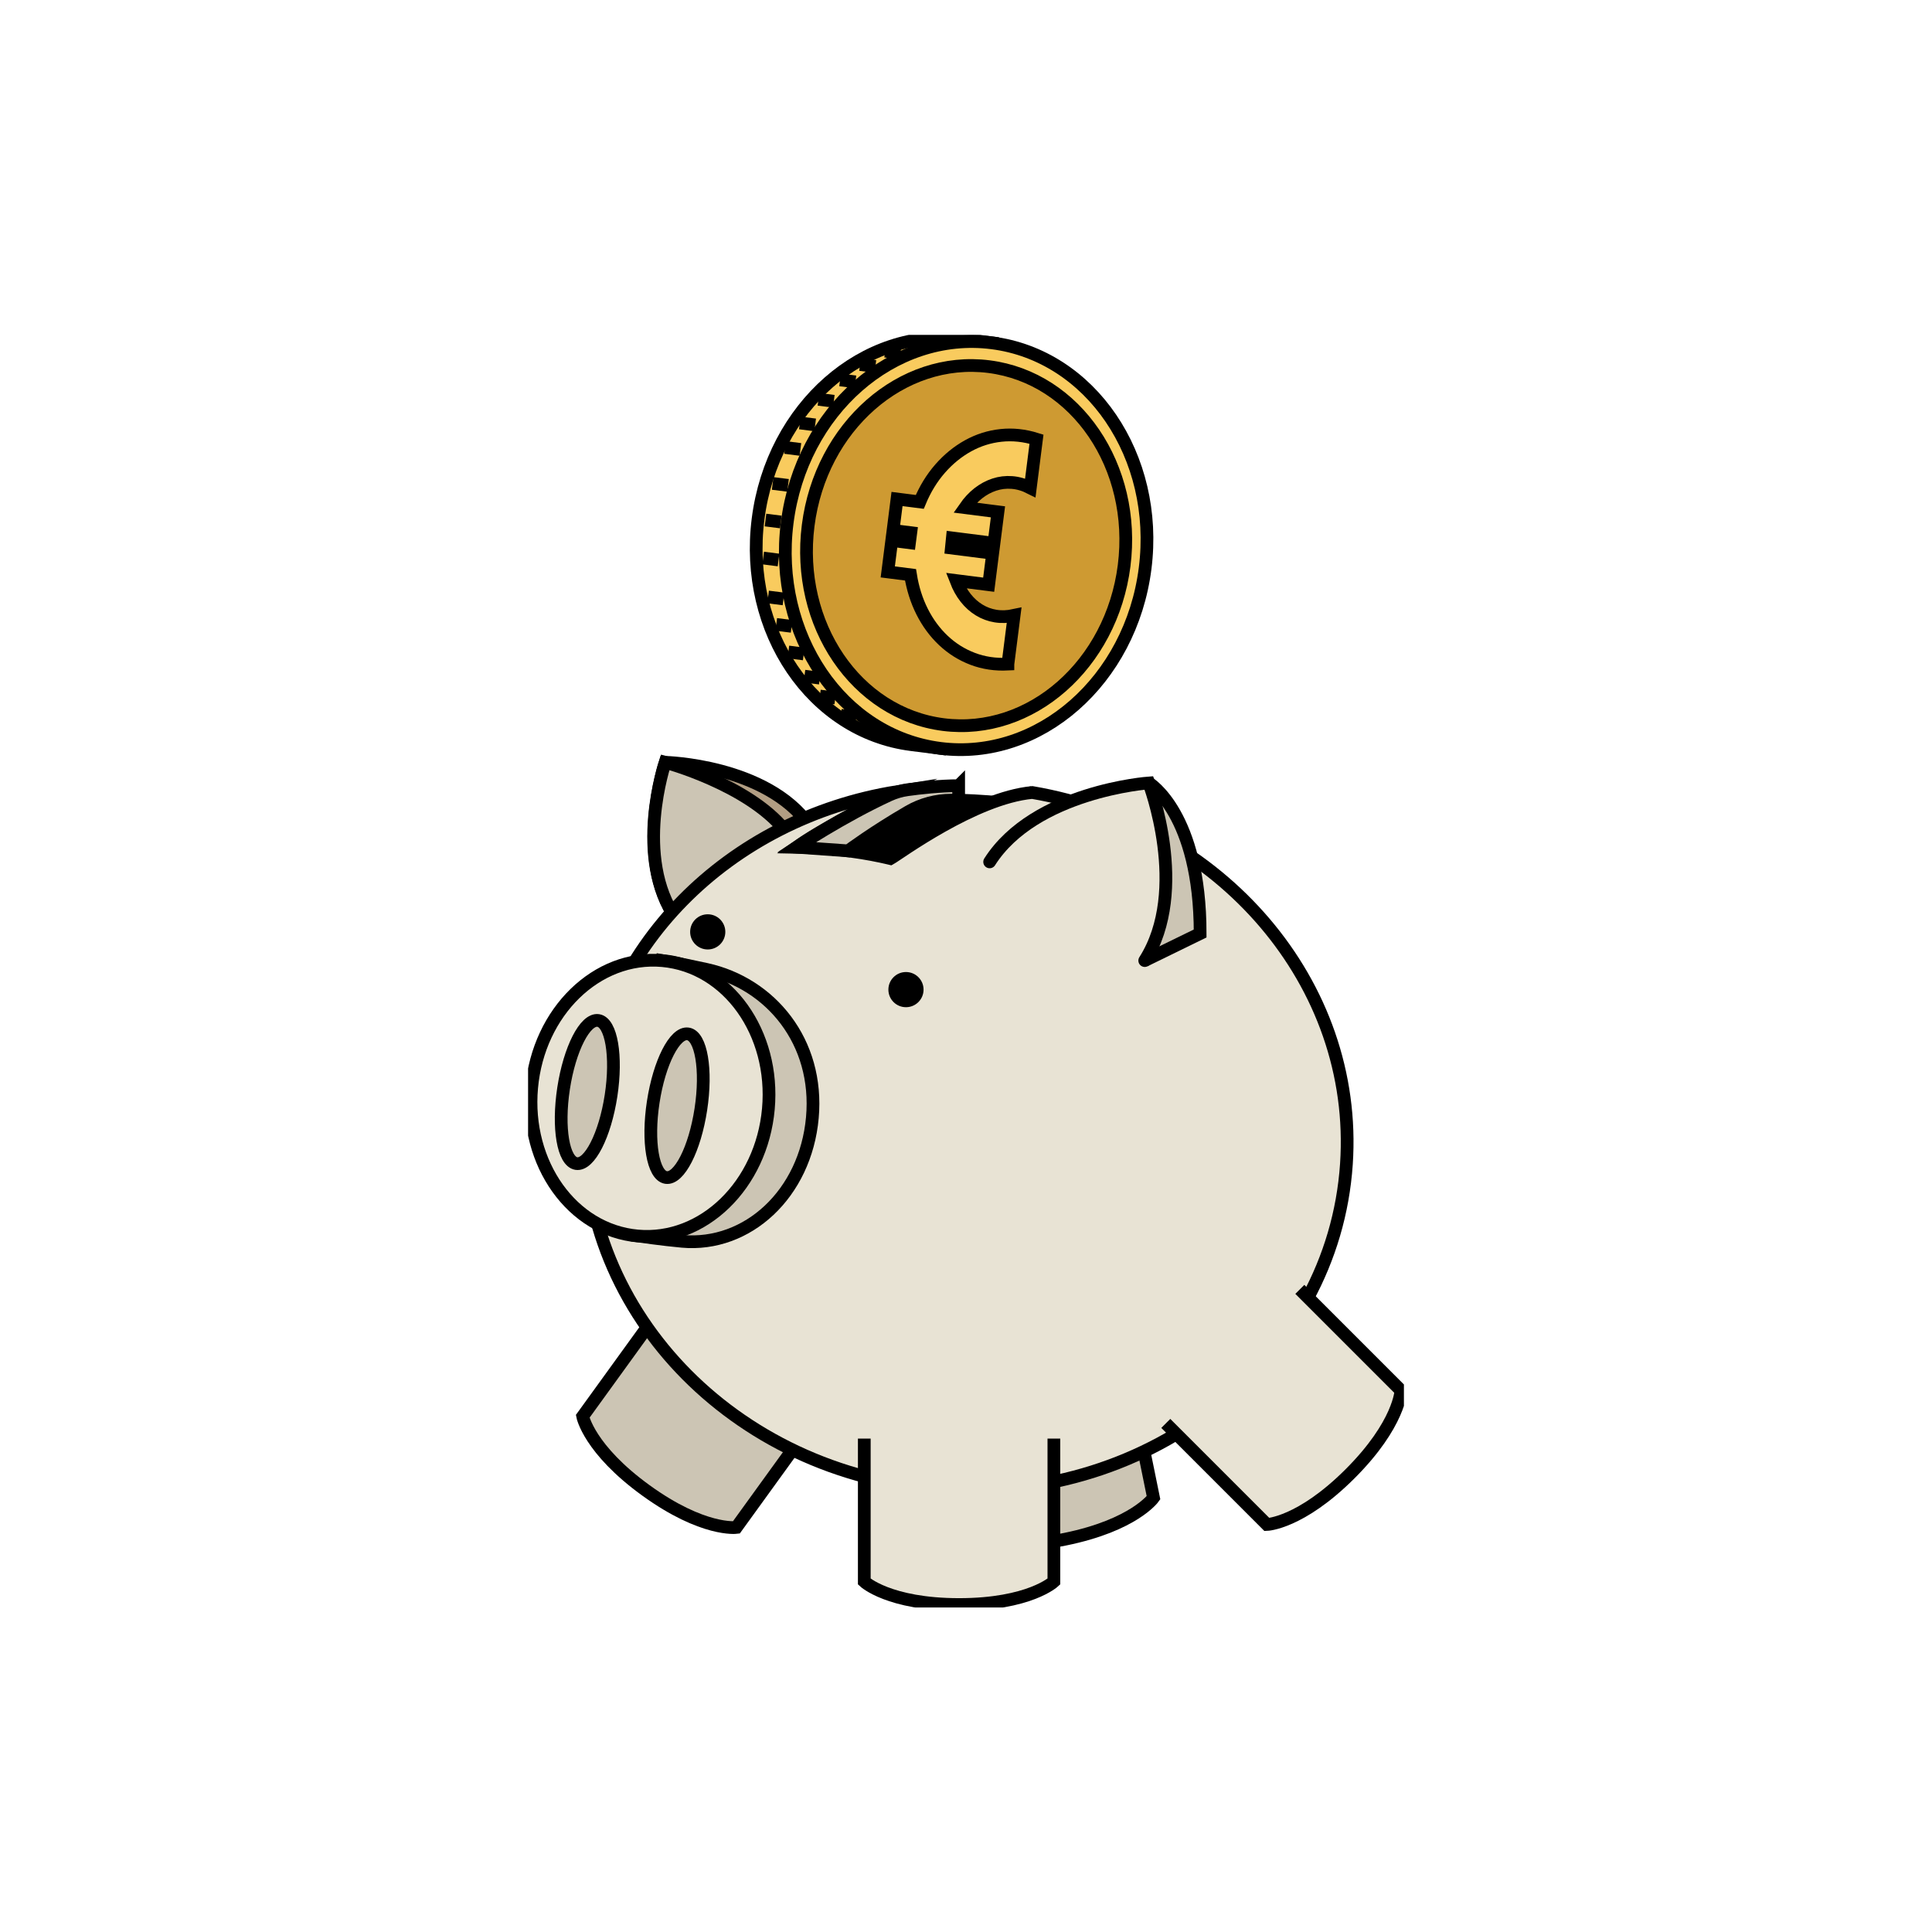 <svg xmlns="http://www.w3.org/2000/svg" width="150" height="150" viewBox="0 0 150 150" fill="none"><g clip-path="url(#clip0_11404_16727)"><path d="M61.842 65.778L69.135 66.659L80.141 61.529L77.123 62.276C77.123 62.276 74.836 62.046 72.028 62.128C69.22 62.21 61.842 65.778 61.842 65.778Z" fill="black" stroke="black" stroke-width="0.988" stroke-miterlimit="10"></path><path d="M87.339 105.408L89.558 116.287C89.558 116.287 88.054 118.412 82.704 119.502C77.351 120.595 75.137 119.229 75.137 119.229L72.918 108.351" fill="#CCC5B4"></path><path d="M87.339 105.408L89.558 116.287C89.558 116.287 88.054 118.412 82.704 119.502C77.351 120.595 75.137 119.229 75.137 119.229L72.918 108.351" stroke="black" stroke-width="0.988" stroke-miterlimit="10"></path><path d="M63.673 109.598L57.167 118.592C57.167 118.592 54.586 118.922 50.16 115.722C45.734 112.52 45.24 109.964 45.24 109.964L51.746 100.971" fill="#CCC5B4"></path><path d="M63.673 109.598L57.167 118.592C57.167 118.592 54.586 118.922 50.16 115.722C45.734 112.52 45.24 109.964 45.24 109.964L51.746 100.971" stroke="black" stroke-width="0.988" stroke-miterlimit="10"></path><path d="M62.834 64.078C59.504 59.363 51.646 59.185 51.646 59.185C51.646 59.185 49.186 66.652 52.515 71.365" fill="#B29E83"></path><path d="M62.834 64.078C59.504 59.363 51.646 59.185 51.646 59.185C51.646 59.185 49.186 66.652 52.515 71.365" stroke="black" stroke-width="0.988" stroke-miterlimit="10"></path><path d="M60.913 64.429C58.034 60.892 51.646 59.185 51.646 59.185C51.646 59.185 49.134 66.584 52.516 71.365" fill="#CCC5B4"></path><path d="M60.913 64.429C58.034 60.892 51.646 59.185 51.646 59.185C51.646 59.185 49.134 66.584 52.516 71.365" stroke="black" stroke-width="0.988" stroke-miterlimit="10"></path><path d="M80.141 61.529C75.647 61.946 69.734 66.329 69.135 66.659C67.253 66.206 65.1 65.903 62.809 65.805C62.483 65.792 62.163 65.783 61.842 65.778C63.837 64.358 66.939 62.804 69.647 61.461C56.603 63.546 46.362 73.618 45.499 86.39C44.482 101.437 56.874 114.53 73.177 115.631C89.479 116.733 103.52 105.427 104.535 90.379C105.482 76.361 94.79 64.04 80.143 61.529H80.141Z" fill="#E8E3D4" stroke="black" stroke-width="0.988" stroke-miterlimit="10"></path><path d="M89.196 60.787C89.196 60.787 93.179 63.147 93.179 72.476L88.88 74.576" fill="#CCC5B4"></path><path d="M89.196 60.787C89.196 60.787 93.179 63.147 93.179 72.476L88.88 74.576" stroke="black" stroke-width="0.988" stroke-miterlimit="10"></path><path d="M88.877 74.579C92.378 69.078 89.196 60.787 89.196 60.787C89.196 60.787 80.339 61.416 76.836 66.916" fill="#E8E3D4"></path><path d="M88.877 74.579C92.378 69.078 89.196 60.787 89.196 60.787C89.196 60.787 80.339 61.416 76.836 66.916" stroke="black" stroke-width="0.988" stroke-miterlimit="10" stroke-linecap="round"></path><path d="M70.339 78.199C71.094 78.199 71.705 77.588 71.705 76.834C71.705 76.08 71.094 75.468 70.339 75.468C69.585 75.468 68.974 76.08 68.974 76.834C68.974 77.588 69.585 78.199 70.339 78.199Z" fill="black"></path><path d="M54.948 73.716C55.702 73.716 56.314 73.105 56.314 72.351C56.314 71.596 55.702 70.985 54.948 70.985C54.194 70.985 53.583 71.596 53.583 72.351C53.583 73.105 54.194 73.716 54.948 73.716Z" fill="black"></path><path d="M74.427 61.001C72.975 61.001 71.372 61.188 70.464 61.313C69.973 61.381 69.495 61.52 69.042 61.727C65.396 63.407 61.844 65.776 61.844 65.776L65.847 66.06C65.847 66.06 67.82 64.588 70.549 63.008C71.55 62.428 72.692 62.126 73.851 62.123H74.429V60.999L74.427 61.001Z" fill="#CCC5B4" stroke="black" stroke-width="0.988" stroke-miterlimit="10"></path><path d="M63.071 86.777C62.54 92.68 58.037 96.831 52.964 96.376C51.48 96.242 49.509 95.957 49.509 95.957L51.43 74.579C51.43 74.579 52.586 74.767 54.844 75.261C59.821 76.349 63.603 80.873 63.071 86.777Z" fill="#CCC5B4" stroke="black" stroke-width="0.988" stroke-miterlimit="10"></path><path d="M59.656 86.099C60.187 80.195 56.503 75.039 51.429 74.583C46.354 74.126 41.809 78.542 41.278 84.446C40.747 90.349 44.431 95.505 49.505 95.962C54.58 96.418 59.125 92.002 59.656 86.099Z" fill="#E8E3D4" stroke="black" stroke-width="0.988" stroke-miterlimit="10"></path><path d="M81.823 111.692V122.793C81.823 122.793 79.925 124.575 74.463 124.575C69.001 124.575 67.103 122.793 67.103 122.793V111.692" fill="#E8E3D4"></path><path d="M81.823 111.692V122.793C81.823 122.793 79.925 124.575 74.463 124.575C69.001 124.575 67.103 122.793 67.103 122.793V111.692" stroke="black" stroke-width="0.988" stroke-miterlimit="10"></path><path d="M100.919 100.106L108.768 107.955C108.768 107.955 108.686 110.556 104.824 114.418C100.962 118.28 98.361 118.362 98.361 118.362L90.512 110.513" fill="#E8E3D4"></path><path d="M100.919 100.106L108.768 107.955C108.768 107.955 108.686 110.556 104.824 114.418C100.962 118.28 98.361 118.362 98.361 118.362L90.512 110.513" stroke="black" stroke-width="0.988" stroke-miterlimit="10"></path><path d="M54.414 86.129C54.885 83.051 54.439 80.428 53.417 80.272C52.396 80.116 51.187 82.485 50.716 85.564C50.245 88.643 50.692 91.265 51.713 91.421C52.734 91.577 53.944 89.208 54.414 86.129Z" fill="#CCC5B4" stroke="black" stroke-width="0.988" stroke-miterlimit="10"></path><path d="M47.441 85.066C47.91 81.998 47.465 79.385 46.448 79.23C45.43 79.074 44.225 81.435 43.756 84.503C43.288 87.57 43.732 90.183 44.75 90.339C45.767 90.494 46.972 88.133 47.441 85.066Z" fill="#CCC5B4" stroke="black" stroke-width="0.988" stroke-miterlimit="10"></path><path d="M70.746 57.813C63.073 56.837 57.747 48.997 58.856 40.301C59.962 31.608 67.08 25.351 74.754 26.328L77.012 26.614L73.004 58.1L70.746 57.813Z" fill="#F9CB5E" stroke="black" stroke-width="0.988" stroke-miterlimit="10"></path><path d="M88.906 44.131C90.013 35.437 84.69 27.597 77.016 26.619C69.342 25.642 62.223 31.897 61.116 40.591C60.008 49.285 65.331 57.125 73.005 58.103C80.679 59.08 87.798 52.825 88.906 44.131Z" fill="#F9CB5E" stroke="black" stroke-width="0.988" stroke-miterlimit="10"></path><path d="M87.276 43.923C88.254 36.249 83.555 29.329 76.781 28.466C70.007 27.603 63.723 33.124 62.746 40.798C61.768 48.472 66.467 55.393 73.241 56.256C80.015 57.119 86.298 51.597 87.276 43.923Z" fill="#CE9A32" stroke="black" stroke-width="0.988" stroke-miterlimit="10"></path><path d="M78.254 51.562C77.278 51.611 76.365 51.475 75.517 51.152C74.668 50.829 73.912 50.355 73.248 49.73C72.583 49.104 72.032 48.357 71.596 47.492C71.159 46.628 70.858 45.672 70.692 44.627L68.926 44.402L69.236 41.962L70.612 42.138L70.713 41.357L69.336 41.182L69.645 38.742L71.411 38.967C71.821 37.977 72.349 37.117 72.993 36.38C73.637 35.645 74.361 35.055 75.164 34.611C75.967 34.168 76.821 33.899 77.722 33.804C78.623 33.708 79.54 33.804 80.473 34.097L79.993 37.877C79.513 37.634 79.037 37.495 78.564 37.461C78.091 37.424 77.633 37.481 77.192 37.627C76.75 37.773 76.336 37.998 75.951 38.3C75.567 38.603 75.223 38.974 74.918 39.413L77.481 39.739L77.171 42.178L73.942 41.767L73.864 42.549L77.071 42.957L76.761 45.396L74.222 45.073C74.42 45.585 74.67 46.036 74.975 46.42C75.28 46.807 75.628 47.119 76.02 47.358C76.411 47.599 76.837 47.756 77.294 47.831C77.751 47.907 78.232 47.888 78.735 47.779L78.254 51.559V51.562Z" fill="#F9CB5E" stroke="black" stroke-width="0.988" stroke-miterlimit="10"></path><path d="M59.432 40.376L60.624 40.526" stroke="black" stroke-width="0.988" stroke-miterlimit="10"></path><path d="M59.989 37.534L61.184 37.684" stroke="black" stroke-width="0.988" stroke-miterlimit="10"></path><path d="M60.952 34.741L62.144 34.894" stroke="black" stroke-width="0.988" stroke-miterlimit="10"></path><path d="M62.099 32.839L63.291 32.989" stroke="black" stroke-width="0.988" stroke-miterlimit="10"></path><path d="M63.544 31.002L64.736 31.155" stroke="black" stroke-width="0.988" stroke-miterlimit="10"></path><path d="M65.223 29.495L66.416 29.648" stroke="black" stroke-width="0.988" stroke-miterlimit="10"></path><path d="M66.773 28.301L67.966 28.453" stroke="black" stroke-width="0.988" stroke-miterlimit="10"></path><path d="M68.721 27.263L69.914 27.413" stroke="black" stroke-width="0.988" stroke-miterlimit="10"></path><path d="M70.892 26.551L72.085 26.703" stroke="black" stroke-width="0.988" stroke-miterlimit="10"></path><path d="M59.252 43.325L60.444 43.478" stroke="black" stroke-width="0.988" stroke-miterlimit="10"></path><path d="M59.636 46.35L60.829 46.5" stroke="black" stroke-width="0.988" stroke-miterlimit="10"></path><path d="M60.269 48.48L61.461 48.63" stroke="black" stroke-width="0.988" stroke-miterlimit="10"></path><path d="M61.209 50.619L62.401 50.772" stroke="black" stroke-width="0.988" stroke-miterlimit="10"></path><path d="M62.458 52.499L63.651 52.649" stroke="black" stroke-width="0.988" stroke-miterlimit="10"></path><path d="M63.657 54.042L64.85 54.194" stroke="black" stroke-width="0.988" stroke-miterlimit="10"></path><path d="M65.285 55.537L66.477 55.687" stroke="black" stroke-width="0.988" stroke-miterlimit="10"></path><path d="M67.208 56.768L68.4 56.921" stroke="black" stroke-width="0.988" stroke-miterlimit="10"></path></g><defs><clipPath id="clip0_11404_16727"><rect width="68" height="98.803" fill="white" transform="translate(41 26)"></rect></clipPath></defs></svg>